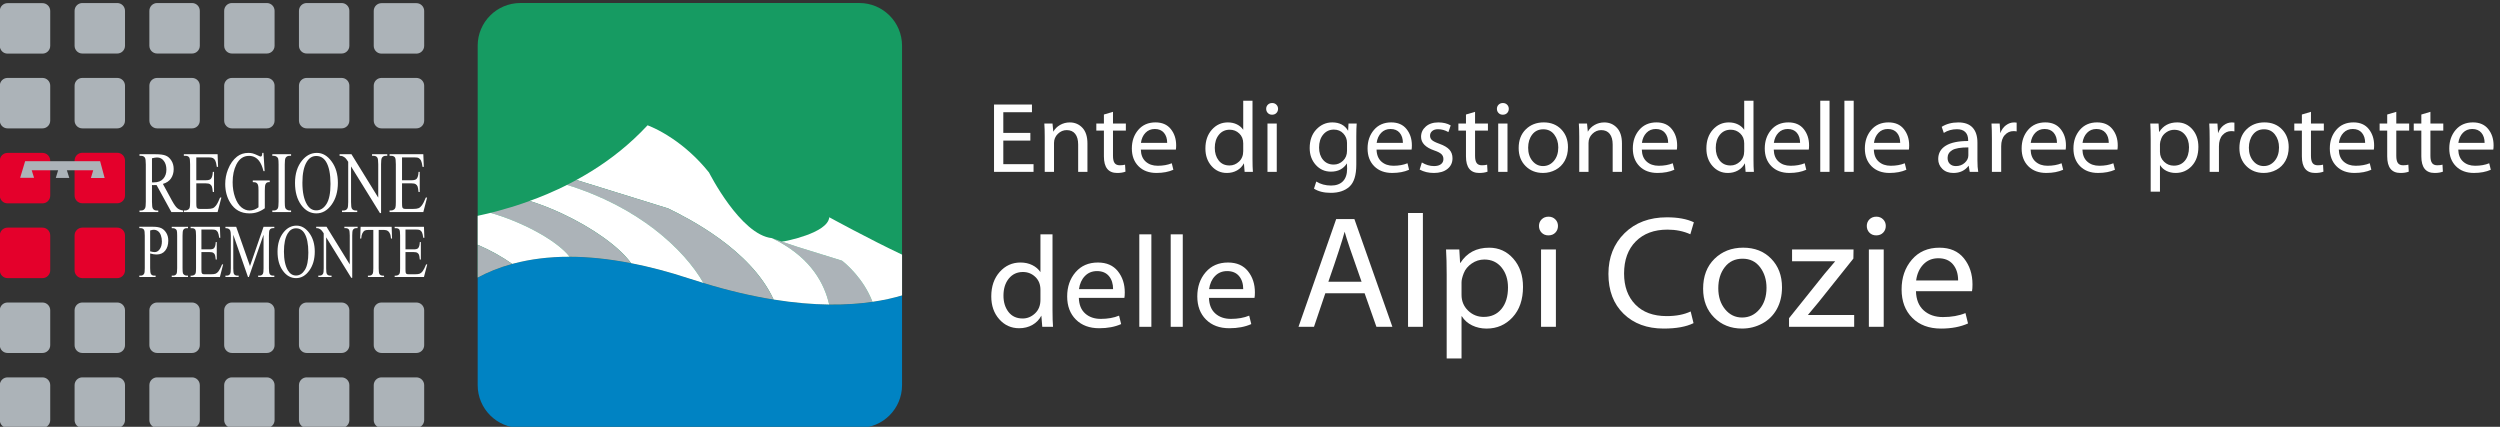 <?xml version="1.0" encoding="UTF-8" standalone="no"?>
<!DOCTYPE svg PUBLIC "-//W3C//DTD SVG 1.1//EN" "http://www.w3.org/Graphics/SVG/1.1/DTD/svg11.dtd">
<svg width="100%" height="100%" viewBox="0 0 410 70" version="1.1" xmlns="http://www.w3.org/2000/svg" xmlns:xlink="http://www.w3.org/1999/xlink" xml:space="preserve" xmlns:serif="http://www.serif.com/" style="fill-rule:evenodd;clip-rule:evenodd;stroke-linejoin:round;stroke-miterlimit:2;">
    <rect x="0" y="0" width="410" height="70" fill="#333333" stroke="none"/>
    <g transform="matrix(1,0,0,1,-299.518,-2624.04)">
        <g transform="matrix(1.111,0,0,1.348,0,0)">
            <g id="LOGO-COZIE" serif:id="LOGO COZIE" transform="matrix(0.463,0,0,0.382,258.999,1574.06)">
                <g transform="matrix(1,0,0,1,46.661,989.849)">
                    <path d="M0,-11.124C0,-12.492 1.101,-13.602 2.469,-13.602L13.605,-13.602C14.97,-13.602 16.076,-12.492 16.076,-11.124L16.076,0.009C16.076,1.368 14.97,2.478 13.605,2.478L2.469,2.478C1.101,2.478 0,1.368 0,0.009L0,-11.124" style="fill:rgb(172,179,184);fill-rule:nonzero;"/>
                </g>
                <g transform="matrix(1,0,0,1,70.503,989.849)">
                    <path d="M0,-11.124C0,-12.492 1.11,-13.602 2.478,-13.602L13.605,-13.602C14.973,-13.602 16.082,-12.492 16.082,-11.124L16.082,0.009C16.082,1.368 14.973,2.478 13.605,2.478L2.478,2.478C1.11,2.478 0,1.368 0,0.009L0,-11.124" style="fill:rgb(172,179,184);fill-rule:nonzero;"/>
                </g>
                <g transform="matrix(1,0,0,1,94.353,989.849)">
                    <path d="M0,-11.124C0,-12.492 1.101,-13.602 2.469,-13.602L13.602,-13.602C14.968,-13.602 16.072,-12.492 16.072,-11.124L16.072,0.009C16.072,1.368 14.968,2.478 13.602,2.478L2.469,2.478C1.101,2.478 0,1.368 0,0.009L0,-11.124" style="fill:rgb(172,179,184);fill-rule:nonzero;"/>
                </g>
                <g transform="matrix(1,0,0,1,118.195,989.849)">
                    <path d="M0,-11.124C0,-12.492 1.101,-13.602 2.469,-13.602L13.602,-13.602C14.97,-13.602 16.072,-12.492 16.072,-11.124L16.072,0.009C16.072,1.368 14.97,2.478 13.602,2.478L2.469,2.478C1.101,2.478 0,1.368 0,0.009L0,-11.124" style="fill:rgb(172,179,184);fill-rule:nonzero;"/>
                </g>
                <g transform="matrix(1,0,0,1,22.819,1013.7)">
                    <path d="M0,-11.133C0,-12.501 1.101,-13.602 2.472,-13.602L13.602,-13.602C14.968,-13.602 16.075,-12.501 16.075,-11.133L16.075,0C16.075,1.368 14.968,2.469 13.602,2.469L2.472,2.469C1.101,2.469 0,1.368 0,0L0,-11.133" style="fill:rgb(172,179,184);fill-rule:nonzero;"/>
                </g>
                <g transform="matrix(1,0,0,1,46.661,1013.7)">
                    <path d="M0,-11.133C0,-12.501 1.101,-13.602 2.469,-13.602L13.605,-13.602C14.97,-13.602 16.076,-12.501 16.076,-11.133L16.076,0C16.076,1.368 14.97,2.469 13.605,2.469L2.469,2.469C1.101,2.469 0,1.368 0,0L0,-11.133" style="fill:rgb(172,179,184);fill-rule:nonzero;"/>
                </g>
                <g transform="matrix(1,0,0,1,70.503,1013.7)">
                    <path d="M0,-11.133C0,-12.501 1.11,-13.602 2.478,-13.602L13.605,-13.602C14.973,-13.602 16.082,-12.501 16.082,-11.133L16.082,0C16.082,1.368 14.973,2.469 13.605,2.469L2.478,2.469C1.11,2.469 0,1.368 0,0L0,-11.133" style="fill:rgb(172,179,184);fill-rule:nonzero;"/>
                </g>
                <g transform="matrix(1,0,0,1,94.353,1013.7)">
                    <path d="M0,-11.133C0,-12.501 1.101,-13.602 2.469,-13.602L13.602,-13.602C14.968,-13.602 16.072,-12.501 16.072,-11.133L16.072,0C16.072,1.368 14.968,2.469 13.602,2.469L2.469,2.469C1.101,2.469 0,1.368 0,0L0,-11.133" style="fill:rgb(172,179,184);fill-rule:nonzero;"/>
                </g>
                <g transform="matrix(1,0,0,1,118.195,1013.7)">
                    <path d="M0,-11.133C0,-12.501 1.101,-13.602 2.469,-13.602L13.602,-13.602C14.97,-13.602 16.072,-12.501 16.072,-11.133L16.072,0C16.072,1.368 14.97,2.469 13.602,2.469L2.469,2.469C1.101,2.469 0,1.368 0,0L0,-11.133" style="fill:rgb(172,179,184);fill-rule:nonzero;"/>
                </g>
                <g transform="matrix(1,0,0,1,142.037,1013.7)">
                    <path d="M0,-11.133C0,-12.501 1.107,-13.602 2.472,-13.602L13.602,-13.602C14.97,-13.602 16.082,-12.501 16.082,-11.133L16.082,0C16.082,1.368 14.97,2.469 13.602,2.469L2.472,2.469C1.107,2.469 0,1.368 0,0L0,-11.133" style="fill:rgb(172,179,184);fill-rule:nonzero;"/>
                </g>
                <g transform="matrix(1,0,0,1,22.819,1085.23)">
                    <path d="M0,-11.134C0,-12.502 1.101,-13.603 2.472,-13.603L13.602,-13.603C14.968,-13.603 16.075,-12.502 16.075,-11.134L16.075,-0.001C16.075,1.367 14.968,2.469 13.602,2.469L2.472,2.469C1.101,2.469 0,1.367 0,-0.001L0,-11.134" style="fill:rgb(172,179,184);fill-rule:nonzero;"/>
                </g>
                <g transform="matrix(1,0,0,1,46.661,1085.23)">
                    <path d="M0,-11.134C0,-12.502 1.101,-13.603 2.469,-13.603L13.605,-13.603C14.97,-13.603 16.076,-12.502 16.076,-11.134L16.076,-0.001C16.076,1.367 14.97,2.469 13.605,2.469L2.469,2.469C1.101,2.469 0,1.367 0,-0.001L0,-11.134" style="fill:rgb(172,179,184);fill-rule:nonzero;"/>
                </g>
                <g transform="matrix(1,0,0,1,70.503,1085.23)">
                    <path d="M0,-11.134C0,-12.502 1.11,-13.603 2.478,-13.603L13.605,-13.603C14.973,-13.603 16.082,-12.502 16.082,-11.134L16.082,-0.001C16.082,1.367 14.973,2.469 13.605,2.469L2.478,2.469C1.11,2.469 0,1.367 0,-0.001L0,-11.134" style="fill:rgb(172,179,184);fill-rule:nonzero;"/>
                </g>
                <g transform="matrix(1,0,0,1,94.353,1085.23)">
                    <path d="M0,-11.134C0,-12.502 1.101,-13.603 2.469,-13.603L13.602,-13.603C14.968,-13.603 16.072,-12.502 16.072,-11.134L16.072,-0.001C16.072,1.367 14.968,2.469 13.602,2.469L2.469,2.469C1.101,2.469 0,1.367 0,-0.001L0,-11.134" style="fill:rgb(172,179,184);fill-rule:nonzero;"/>
                </g>
                <g transform="matrix(1,0,0,1,118.195,1085.23)">
                    <path d="M0,-11.134C0,-12.502 1.101,-13.603 2.469,-13.603L13.602,-13.603C14.97,-13.603 16.072,-12.502 16.072,-11.134L16.072,-0.001C16.072,1.367 14.97,2.469 13.602,2.469L2.469,2.469C1.101,2.469 0,1.367 0,-0.001L0,-11.134" style="fill:rgb(172,179,184);fill-rule:nonzero;"/>
                </g>
                <g transform="matrix(1,0,0,1,142.037,1085.23)">
                    <path d="M0,-11.134C0,-12.502 1.107,-13.603 2.472,-13.603L13.602,-13.603C14.97,-13.603 16.082,-12.502 16.082,-11.134L16.082,-0.001C16.082,1.367 14.97,2.469 13.602,2.469L2.472,2.469C1.107,2.469 0,1.367 0,-0.001L0,-11.134" style="fill:rgb(172,179,184);fill-rule:nonzero;"/>
                </g>
                <g transform="matrix(1,0,0,1,46.661,1109.07)">
                    <path d="M0,-11.124C0,-12.492 1.101,-13.602 2.469,-13.602L13.605,-13.602C14.97,-13.602 16.076,-12.492 16.076,-11.124L16.076,0.009C16.076,1.377 14.97,2.478 13.605,2.478L2.469,2.478C1.101,2.478 0,1.377 0,0.009L0,-11.124" style="fill:rgb(172,179,184);fill-rule:nonzero;"/>
                </g>
                <g transform="matrix(1,0,0,1,70.503,1109.07)">
                    <path d="M0,-11.124C0,-12.492 1.11,-13.602 2.478,-13.602L13.605,-13.602C14.973,-13.602 16.082,-12.492 16.082,-11.124L16.082,0.009C16.082,1.377 14.973,2.478 13.605,2.478L2.478,2.478C1.11,2.478 0,1.377 0,0.009L0,-11.124" style="fill:rgb(172,179,184);fill-rule:nonzero;"/>
                </g>
                <g transform="matrix(1,0,0,1,94.353,1109.07)">
                    <path d="M0,-11.124C0,-12.492 1.101,-13.602 2.469,-13.602L13.602,-13.602C14.968,-13.602 16.072,-12.492 16.072,-11.124L16.072,0.009C16.072,1.377 14.968,2.478 13.602,2.478L2.469,2.478C1.101,2.478 0,1.377 0,0.009L0,-11.124" style="fill:rgb(172,179,184);fill-rule:nonzero;"/>
                </g>
                <g transform="matrix(1,0,0,1,118.195,1109.07)">
                    <path d="M0,-11.124C0,-12.492 1.101,-13.602 2.469,-13.602L13.602,-13.602C14.97,-13.602 16.072,-12.492 16.072,-11.124L16.072,0.009C16.072,1.377 14.97,2.478 13.602,2.478L2.469,2.478C1.101,2.478 0,1.377 0,0.009L0,-11.124" style="fill:rgb(172,179,184);fill-rule:nonzero;"/>
                </g>
                <g transform="matrix(1,0,0,1,142.037,1109.07)">
                    <path d="M0,-11.124C0,-12.492 1.107,-13.602 2.472,-13.602L13.602,-13.602C14.97,-13.602 16.082,-12.492 16.082,-11.124L16.082,0.009C16.082,1.377 14.97,2.478 13.602,2.478L2.472,2.478C1.107,2.478 0,1.377 0,0.009L0,-11.124" style="fill:rgb(172,179,184);fill-rule:nonzero;"/>
                </g>
                <g transform="matrix(1,0,0,1,22.819,1109.07)">
                    <path d="M0,-11.124C0,-12.492 1.101,-13.602 2.472,-13.602L13.602,-13.602C14.968,-13.602 16.075,-12.492 16.075,-11.124L16.075,0.009C16.075,1.377 14.968,2.478 13.602,2.478L2.472,2.478C1.101,2.478 0,1.377 0,0.009L0,-11.124" style="fill:rgb(172,179,184);fill-rule:nonzero;"/>
                </g>
                <g transform="matrix(1,0,0,1,22.819,989.89)">
                    <path d="M0,-11.136C0,-12.495 1.101,-13.605 2.472,-13.605L13.602,-13.605C14.968,-13.605 16.075,-12.495 16.075,-11.136L16.075,-0.003C16.075,1.365 14.968,2.469 13.602,2.469L2.472,2.469C1.101,2.469 0,1.365 0,-0.003L0,-11.136" style="fill:rgb(172,179,184);fill-rule:nonzero;"/>
                </g>
                <g transform="matrix(1,0,0,1,142.037,989.89)">
                    <path d="M0,-11.136C0,-12.495 1.107,-13.605 2.472,-13.605L13.602,-13.605C14.97,-13.605 16.082,-12.495 16.082,-11.136L16.082,-0.003C16.082,1.365 14.97,2.469 13.602,2.469L2.472,2.469C1.107,2.469 0,1.365 0,-0.003L0,-11.136" style="fill:rgb(172,179,184);fill-rule:nonzero;"/>
                </g>
                <g transform="matrix(1,0,0,1,22.819,1061.38)">
                    <path d="M0,-11.125C0,-12.493 1.101,-13.603 2.472,-13.603L13.602,-13.603C14.968,-13.603 16.075,-12.493 16.075,-11.125L16.075,0.008C16.075,1.367 14.968,2.478 13.602,2.478L2.472,2.478C1.101,2.478 0,1.367 0,0.008L0,-11.125" style="fill:rgb(228,0,43);fill-rule:nonzero;"/>
                </g>
                <g transform="matrix(1,0,0,1,46.661,1061.38)">
                    <path d="M0,-11.125C0,-12.493 1.101,-13.603 2.469,-13.603L13.605,-13.603C14.97,-13.603 16.076,-12.493 16.076,-11.125L16.076,0.008C16.076,1.367 14.97,2.478 13.605,2.478L2.469,2.478C1.101,2.478 0,1.367 0,0.008L0,-11.125" style="fill:rgb(228,0,43);fill-rule:nonzero;"/>
                </g>
                <g transform="matrix(1,0,0,1,46.661,1037.54)">
                    <path d="M0,-11.124C0,-12.492 1.101,-13.602 2.469,-13.602L13.605,-13.602C14.97,-13.602 16.076,-12.492 16.076,-11.124L16.076,0.009C16.076,1.368 14.97,2.478 13.605,2.478L2.469,2.478C1.101,2.478 0,1.368 0,0.009L0,-11.124" style="fill:rgb(228,0,43);fill-rule:nonzero;"/>
                </g>
                <g transform="matrix(1,0,0,1,22.819,1037.58)">
                    <path d="M0,-11.136C0,-12.495 1.101,-13.605 2.472,-13.605L13.602,-13.605C14.968,-13.605 16.075,-12.495 16.075,-11.136L16.075,-0.003C16.075,1.365 14.968,2.469 13.602,2.469L2.472,2.469C1.101,2.469 0,1.365 0,-0.003L0,-11.136" style="fill:rgb(228,0,43);fill-rule:nonzero;"/>
                </g>
                <g transform="matrix(1,0,0,1,70.752,1054.99)">
                    <path d="M0,1.017L0,5.673C0,6.679 0.085,7.3 0.249,7.549C0.477,7.902 0.817,8.072 1.278,8.072L1.74,8.072L1.74,8.505L-3.452,8.505L-3.452,8.072L-2.997,8.072C-2.484,8.072 -2.115,7.856 -1.896,7.413C-1.773,7.164 -1.715,6.586 -1.715,5.673L-1.715,-4.655C-1.715,-5.663 -1.795,-6.284 -1.96,-6.533C-2.188,-6.876 -2.534,-7.046 -2.997,-7.046L-3.452,-7.046L-3.452,-7.488L0.99,-7.488C2.074,-7.488 2.933,-7.332 3.556,-7.04C4.177,-6.744 4.708,-6.246 5.139,-5.548C5.569,-4.857 5.782,-4.024 5.782,-3.061C5.782,-1.754 5.452,-0.701 4.795,0.123C4.149,0.941 3.231,1.345 2.032,1.345C1.746,1.345 1.429,1.322 1.087,1.266C0.753,1.21 0.387,1.125 0,1.017M0,0.34C0.313,0.427 0.597,0.482 0.838,0.519C1.087,0.56 1.292,0.583 1.465,0.583C2.081,0.583 2.616,0.264 3.067,-0.366C3.519,-1.002 3.744,-1.826 3.744,-2.828C3.744,-3.517 3.636,-4.157 3.421,-4.746C3.208,-5.346 2.904,-5.795 2.508,-6.081C2.115,-6.378 1.669,-6.526 1.168,-6.533C0.87,-6.533 0.477,-6.456 0,-6.307L0,0.34" style="fill:white;"/>
                </g>
                <g transform="matrix(1,0,0,1,82.822,1047.94)">
                    <path d="M0,15.126L0,15.56L-5.188,15.56L-5.188,15.126L-4.761,15.126C-4.263,15.126 -3.9,14.933 -3.667,14.543C-3.525,14.294 -3.458,13.688 -3.458,12.726L-3.458,2.4C-3.458,1.586 -3.495,1.058 -3.572,0.794C-3.636,0.597 -3.75,0.428 -3.94,0.286C-4.202,0.102 -4.473,0.009 -4.761,0.009L-5.188,0.009L-5.188,-0.434L0,-0.434L0,0.009L-0.434,0.009C-0.932,0.009 -1.292,0.193 -1.518,0.584C-1.664,0.839 -1.74,1.438 -1.74,2.4L-1.74,12.726C-1.74,13.54 -1.7,14.077 -1.626,14.332C-1.567,14.529 -1.436,14.698 -1.248,14.84C-0.993,15.024 -0.72,15.126 -0.434,15.126L0,15.126" style="fill:white;fill-rule:nonzero;"/>
                </g>
                <g transform="matrix(1,0,0,1,87.097,1062.63)">
                    <path d="M0,-14.247L0,-7.931L2.663,-7.931C3.351,-7.931 3.814,-8.062 4.045,-8.34C4.359,-8.698 4.53,-9.338 4.567,-10.254L4.893,-10.254L4.893,-4.684L4.567,-4.684C4.482,-5.462 4.398,-5.966 4.315,-6.182C4.208,-6.454 4.032,-6.671 3.791,-6.826C3.542,-6.99 3.169,-7.06 2.663,-7.06L0,-7.06L0,-1.792C0,-1.088 0.024,-0.651 0.07,-0.495C0.117,-0.348 0.203,-0.222 0.319,-0.132C0.442,-0.043 0.667,-0 1.002,-0L3.052,-0C3.744,-0 4.242,-0.061 4.546,-0.193C4.854,-0.316 5.154,-0.565 5.437,-0.932C5.81,-1.421 6.187,-2.158 6.581,-3.138L6.928,-3.138L5.889,0.87L-3.449,0.87L-3.449,0.437L-3.024,0.437C-2.736,0.437 -2.464,0.344 -2.207,0.163C-2.022,0.041 -1.887,-0.154 -1.823,-0.402C-1.752,-0.651 -1.718,-1.172 -1.718,-1.948L-1.718,-12.334C-1.718,-13.352 -1.795,-13.974 -1.952,-14.209C-2.167,-14.526 -2.517,-14.681 -3.024,-14.681L-3.449,-14.681L-3.449,-15.117L5.889,-15.117L6.021,-11.622L5.674,-11.622C5.545,-12.461 5.406,-13.033 5.25,-13.352C5.103,-13.663 4.878,-13.903 4.583,-14.074C4.347,-14.185 3.922,-14.247 3.325,-14.247L0,-14.247" style="fill:white;fill-rule:nonzero;"/>
                </g>
                <g transform="matrix(1,0,0,1,101.941,1047.51)">
                    <path d="M0,15.987L-4.685,2.534L-4.685,13.216C-4.685,14.204 -4.605,14.815 -4.441,15.055C-4.221,15.39 -3.876,15.553 -3.399,15.553L-2.969,15.553L-2.969,15.987L-7.187,15.987L-7.187,15.553L-6.759,15.553C-6.246,15.553 -5.88,15.351 -5.666,14.938C-5.534,14.693 -5.468,14.115 -5.468,13.216L-5.468,2.766C-5.468,2.059 -5.532,1.547 -5.646,1.236C-5.733,1.011 -5.889,0.818 -6.114,0.668C-6.334,0.513 -6.691,0.436 -7.187,0.436L-7.187,0L-3.759,0L0.642,12.508L4.966,0L8.4,0L8.4,0.436L7.98,0.436C7.459,0.436 7.093,0.639 6.879,1.043C6.747,1.298 6.683,1.872 6.683,2.766L6.683,13.216C6.683,14.204 6.765,14.815 6.932,15.055C7.156,15.39 7.497,15.553 7.98,15.553L8.4,15.553L8.4,15.987L3.252,15.987L3.252,15.553L3.683,15.553C4.195,15.553 4.562,15.351 4.77,14.938C4.905,14.693 4.966,14.115 4.966,13.216L4.966,2.534L0.292,15.987L0,15.987" style="fill:white;fill-rule:nonzero;"/>
                </g>
                <g transform="matrix(1,0,0,1,117.419,1063.86)">
                    <path d="M0,-16.718C1.567,-16.718 2.936,-15.927 4.084,-14.351C5.235,-12.78 5.818,-10.814 5.818,-8.453C5.818,-6.03 5.235,-4.008 4.069,-2.409C2.911,-0.801 1.506,0 -0.144,0C-1.811,0 -3.218,-0.778 -4.35,-2.348C-5.487,-3.909 -6.053,-5.938 -6.053,-8.421C-6.053,-10.955 -5.397,-13.03 -4.088,-14.637C-2.951,-16.027 -1.585,-16.718 0,-16.718M-0.173,-15.865C-1.257,-15.865 -2.127,-15.329 -2.783,-14.262C-3.597,-12.944 -4.011,-11.017 -4.011,-8.468C-4.011,-5.858 -3.583,-3.848 -2.736,-2.441C-2.086,-1.37 -1.227,-0.833 -0.161,-0.833C0.978,-0.833 1.909,-1.422 2.649,-2.597C3.393,-3.769 3.768,-5.609 3.768,-8.133C3.768,-10.875 3.357,-12.912 2.542,-14.256C1.89,-15.329 0.984,-15.865 -0.173,-15.865" style="fill:white;"/>
                </g>
                <g transform="matrix(1,0,0,1,123.694,1063.75)">
                    <path d="M0,-16.251L3.292,-16.251L10.699,-4.257L10.699,-13.479C10.699,-14.458 10.611,-15.07 10.45,-15.319C10.23,-15.647 9.879,-15.809 9.402,-15.809L8.985,-15.809L8.985,-16.251L13.198,-16.251L13.198,-15.809L12.774,-15.809C12.261,-15.809 11.895,-15.605 11.68,-15.202C11.551,-14.947 11.487,-14.379 11.487,-13.479L11.487,0L11.165,0L3.178,-12.882L3.178,-3.03C3.178,-2.041 3.255,-1.438 3.416,-1.189C3.645,-0.861 3.993,-0.691 4.459,-0.691L4.89,-0.691L4.89,-0.258L0.676,-0.258L0.676,-0.691L1.093,-0.691C1.608,-0.691 1.974,-0.903 2.191,-1.313C2.323,-1.562 2.391,-2.136 2.391,-3.03L2.391,-14.147C2.035,-14.698 1.773,-15.056 1.585,-15.225C1.405,-15.398 1.143,-15.56 0.793,-15.709C0.615,-15.78 0.348,-15.809 0,-15.809L0,-16.251" style="fill:white;fill-rule:nonzero;"/>
                </g>
                <g transform="matrix(1,0,0,1,147.747,1063.5)">
                    <path d="M0,-15.993L0.132,-12.243L-0.211,-12.243C-0.273,-12.901 -0.366,-13.377 -0.474,-13.654C-0.656,-14.115 -0.908,-14.449 -1.213,-14.656C-1.524,-14.877 -1.921,-14.991 -2.422,-14.991L-4.128,-14.991L-4.128,-2.772C-4.128,-1.783 -4.048,-1.18 -3.885,-0.931C-3.659,-0.603 -3.316,-0.433 -2.844,-0.433L-2.422,-0.433L-2.422,0L-7.564,0L-7.564,-0.433L-7.131,-0.433C-6.618,-0.433 -6.258,-0.645 -6.043,-1.055C-5.912,-1.304 -5.843,-1.878 -5.843,-2.772L-5.843,-14.991L-7.304,-14.991C-7.869,-14.991 -8.271,-14.938 -8.508,-14.821C-8.818,-14.675 -9.083,-14.388 -9.308,-13.965C-9.525,-13.537 -9.656,-12.963 -9.701,-12.243L-10.037,-12.243L-9.894,-15.993L0,-15.993" style="fill:white;fill-rule:nonzero;"/>
                </g>
                <g transform="matrix(1,0,0,1,152.159,1062.63)">
                    <path d="M0,-14.247L0,-7.931L2.666,-7.931C3.357,-7.931 3.814,-8.062 4.051,-8.34C4.359,-8.698 4.53,-9.338 4.567,-10.254L4.899,-10.254L4.899,-4.684L4.567,-4.684C4.482,-5.462 4.401,-5.966 4.318,-6.182C4.21,-6.454 4.032,-6.671 3.788,-6.826C3.547,-6.99 3.169,-7.06 2.666,-7.06L0,-7.06L0,-1.792C0,-1.088 0.024,-0.651 0.073,-0.495C0.12,-0.348 0.203,-0.222 0.325,-0.132C0.442,-0.043 0.667,-0 1.002,-0L3.059,-0C3.741,-0 4.239,-0.061 4.552,-0.193C4.854,-0.316 5.158,-0.565 5.443,-0.932C5.812,-1.421 6.19,-2.158 6.578,-3.138L6.935,-3.138L5.889,0.87L-3.449,0.87L-3.449,0.437L-3.018,0.437C-2.73,0.437 -2.464,0.344 -2.207,0.163C-2.016,0.041 -1.887,-0.154 -1.816,-0.402C-1.749,-0.651 -1.714,-1.172 -1.714,-1.948L-1.714,-12.334C-1.714,-13.352 -1.792,-13.974 -1.952,-14.209C-2.159,-14.526 -2.52,-14.681 -3.018,-14.681L-3.449,-14.681L-3.449,-15.117L5.889,-15.117L6.021,-11.622L5.671,-11.622C5.551,-12.461 5.411,-13.033 5.256,-13.352C5.109,-13.663 4.884,-13.903 4.585,-14.074C4.342,-14.185 3.928,-14.247 3.325,-14.247L0,-14.247" style="fill:white;fill-rule:nonzero;"/>
                </g>
                <g transform="matrix(1,0,0,1,81.246,1024.4)">
                    <path d="M0,18.427L-3.723,18.427L-8.453,9.811C-8.801,9.829 -9.088,9.834 -9.308,9.834L-9.594,9.834C-9.701,9.829 -9.803,9.82 -9.911,9.811L-9.911,15.166C-9.911,16.324 -9.821,17.044 -9.624,17.326C-9.363,17.73 -8.973,17.923 -8.453,17.923L-7.905,17.923L-7.905,18.427L-13.89,18.427L-13.89,17.923L-13.362,17.923C-12.771,17.923 -12.351,17.665 -12.096,17.161C-11.957,16.884 -11.877,16.212 -11.877,15.166L-11.877,3.255C-11.877,2.096 -11.973,1.383 -12.169,1.094C-12.437,0.7 -12.833,0.507 -13.362,0.507L-13.89,0.507L-13.89,0L-8.801,0C-7.318,0 -6.225,0.148 -5.529,0.436C-4.816,0.714 -4.221,1.244 -3.735,2.012C-3.24,2.765 -2.991,3.682 -2.991,4.739C-2.991,5.873 -3.279,6.861 -3.838,7.693C-4.392,8.521 -5.259,9.114 -6.431,9.454L-3.551,14.744C-2.889,15.958 -2.324,16.766 -1.848,17.161C-1.38,17.566 -0.762,17.815 0,17.923L0,18.427ZM-9.911,8.959C-9.78,8.959 -9.67,8.959 -9.578,8.964L-9.337,8.964C-8.004,8.964 -7.002,8.584 -6.332,7.825C-5.649,7.063 -5.314,6.09 -5.314,4.918C-5.314,3.767 -5.584,2.835 -6.138,2.12C-6.677,1.391 -7.401,1.033 -8.296,1.033C-8.696,1.033 -9.231,1.118 -9.911,1.291L-9.911,8.959" style="fill:white;"/>
                </g>
                <g transform="matrix(1,0,0,1,85.468,1041.81)">
                    <path d="M0,-16.406L0,-9.125L3.064,-9.125C3.867,-9.125 4.395,-9.281 4.667,-9.6C5.025,-10.019 5.218,-10.749 5.265,-11.798L5.646,-11.798L5.646,-5.39L5.265,-5.39C5.167,-6.284 5.071,-6.859 4.971,-7.114C4.848,-7.433 4.647,-7.682 4.371,-7.861C4.084,-8.048 3.654,-8.132 3.064,-8.132L0,-8.132L0,-2.057C0,-1.242 0.03,-0.744 0.083,-0.565C0.141,-0.395 0.237,-0.254 0.369,-0.146C0.51,-0.044 0.768,0.009 1.155,0.009L3.522,0.009C4.312,0.009 4.884,-0.067 5.241,-0.217C5.598,-0.354 5.944,-0.644 6.276,-1.069C6.701,-1.628 7.134,-2.475 7.58,-3.613L7.992,-3.613L6.788,1.011L-3.972,1.011L-3.972,0.507L-3.48,0.507C-3.15,0.507 -2.839,0.405 -2.542,0.196C-2.324,0.048 -2.173,-0.161 -2.1,-0.456C-2.016,-0.744 -1.974,-1.335 -1.974,-2.236L-1.974,-14.205C-1.974,-15.372 -2.063,-16.095 -2.241,-16.368C-2.49,-16.731 -2.901,-16.91 -3.48,-16.91L-3.972,-16.91L-3.972,-17.417L6.788,-17.417L6.943,-13.376L6.539,-13.376C6.399,-14.346 6.234,-15.014 6.056,-15.372C5.886,-15.739 5.625,-16.016 5.285,-16.203C5.007,-16.344 4.527,-16.406 3.833,-16.406L0,-16.406" style="fill:white;fill-rule:nonzero;"/>
                </g>
                <g transform="matrix(1,0,0,1,106.887,1043.24)">
                    <path d="M0,-19.266L0.36,-13.454L0,-13.454C-0.36,-14.901 -0.835,-15.993 -1.409,-16.726C-2.241,-17.79 -3.308,-18.316 -4.611,-18.316C-6.39,-18.316 -7.74,-17.385 -8.668,-15.528C-9.445,-13.96 -9.833,-12.095 -9.833,-9.934C-9.833,-8.172 -9.575,-6.571 -9.062,-5.127C-8.548,-3.673 -7.872,-2.61 -7.042,-1.924C-6.203,-1.257 -5.345,-0.922 -4.462,-0.922C-3.95,-0.922 -3.455,-1.008 -2.97,-1.181C-2.493,-1.351 -2.031,-1.606 -1.588,-1.942L-1.588,-7.263C-1.588,-8.194 -1.635,-8.793 -1.752,-9.074C-1.851,-9.36 -2.016,-9.578 -2.241,-9.727C-2.458,-9.882 -2.853,-9.958 -3.413,-9.958L-3.413,-10.48L1.989,-10.48L1.989,-9.958L1.728,-9.958C1.192,-9.958 0.83,-9.727 0.63,-9.252C0.489,-8.919 0.424,-8.256 0.424,-7.263L0.424,-1.629C-0.363,-1.063 -1.146,-0.66 -1.913,-0.396C-2.684,-0.132 -3.539,0 -4.479,0C-7.174,0 -9.225,-1.14 -10.623,-3.424C-11.671,-5.133 -12.2,-7.116 -12.2,-9.347C-12.2,-10.97 -11.906,-12.522 -11.314,-14.007C-10.614,-15.777 -9.654,-17.136 -8.432,-18.085C-7.406,-18.876 -6.2,-19.266 -4.808,-19.266C-4.3,-19.266 -3.841,-19.21 -3.431,-19.102C-3.009,-18.993 -2.419,-18.753 -1.658,-18.387C-1.269,-18.193 -1.017,-18.1 -0.885,-18.1C-0.756,-18.1 -0.642,-18.179 -0.554,-18.326C-0.463,-18.489 -0.399,-18.806 -0.381,-19.266L0,-19.266" style="fill:white;"/>
                </g>
                <g transform="matrix(1,0,0,1,115.685,1024.9)">
                    <path d="M0,17.419L0,17.923L-5.985,17.923L-5.985,17.419L-5.493,17.419C-4.916,17.419 -4.497,17.194 -4.233,16.757C-4.069,16.463 -3.987,15.763 -3.987,14.662L-3.987,2.759C-3.987,1.827 -4.032,1.211 -4.116,0.91C-4.189,0.685 -4.331,0.492 -4.543,0.327C-4.844,0.11 -5.162,0.002 -5.493,0.002L-5.985,0.002L-5.985,-0.504L0,-0.504L0,0.002L-0.507,0.002C-1.076,0.002 -1.491,0.219 -1.755,0.67C-1.925,0.957 -2.013,1.657 -2.013,2.759L-2.013,14.662C-2.013,15.594 -1.967,16.214 -1.875,16.512C-1.811,16.736 -1.667,16.93 -1.444,17.09C-1.149,17.311 -0.838,17.419 -0.507,17.419L0,17.419" style="fill:white;fill-rule:nonzero;"/>
                </g>
                <g transform="matrix(1,0,0,1,123.908,1043.24)">
                    <path d="M0,-19.266C1.813,-19.266 3.384,-18.358 4.706,-16.53C6.041,-14.723 6.7,-12.46 6.7,-9.741C6.7,-6.943 6.031,-4.614 4.693,-2.772C3.357,-0.922 1.737,0 -0.164,0C-2.086,0 -3.701,-0.9 -5.016,-2.702C-6.32,-4.506 -6.969,-6.835 -6.969,-9.703C-6.969,-12.63 -6.219,-15.015 -4.706,-16.858C-3.39,-18.466 -1.826,-19.266 0,-19.266M-0.2,-18.279C-1.445,-18.279 -2.447,-17.667 -3.206,-16.438C-4.146,-14.923 -4.614,-12.691 -4.614,-9.756C-4.614,-6.741 -4.125,-4.435 -3.15,-2.812C-2.406,-1.577 -1.417,-0.961 -0.187,-0.961C1.122,-0.961 2.207,-1.638 3.059,-2.988C3.919,-4.342 4.342,-6.47 4.342,-9.375C4.342,-12.531 3.873,-14.877 2.933,-16.43C2.179,-17.658 1.14,-18.279 -0.2,-18.279" style="fill:white;"/>
                </g>
                <g transform="matrix(1,0,0,1,131.144,1043.13)">
                    <path d="M0,-18.732L3.791,-18.732L12.328,-4.909L12.328,-15.538C12.328,-16.672 12.228,-17.373 12.038,-17.659C11.785,-18.041 11.382,-18.225 10.834,-18.225L10.353,-18.225L10.353,-18.732L15.211,-18.732L15.211,-18.225L14.716,-18.225C14.127,-18.225 13.711,-17.994 13.459,-17.519C13.31,-17.232 13.23,-16.57 13.23,-15.538L13.23,0L12.861,0L3.658,-14.847L3.658,-3.498C3.658,-2.37 3.75,-1.654 3.94,-1.377C4.195,-0.996 4.599,-0.808 5.145,-0.808L5.634,-0.808L5.634,-0.304L0.774,-0.304L0.774,-0.808L1.26,-0.808C1.857,-0.808 2.277,-1.043 2.526,-1.509C2.671,-1.804 2.751,-2.463 2.751,-3.498L2.751,-16.315C2.346,-16.937 2.039,-17.349 1.825,-17.551C1.617,-17.745 1.312,-17.932 0.907,-18.111C0.712,-18.188 0.406,-18.225 0,-18.225L0,-18.732" style="fill:white;fill-rule:nonzero;"/>
                </g>
                <g transform="matrix(1,0,0,1,151.058,1041.81)">
                    <path d="M0,-16.406L0,-9.125L3.067,-9.125C3.867,-9.125 4.395,-9.281 4.667,-9.6C5.022,-10.019 5.218,-10.749 5.265,-11.798L5.646,-11.798L5.646,-5.39L5.265,-5.39C5.167,-6.284 5.071,-6.859 4.971,-7.114C4.851,-7.433 4.65,-7.682 4.368,-7.861C4.084,-8.048 3.654,-8.132 3.067,-8.132L0,-8.132L0,-2.057C0,-1.242 0.03,-0.744 0.085,-0.565C0.138,-0.395 0.234,-0.254 0.372,-0.146C0.513,-0.044 0.768,0.009 1.156,0.009L3.522,0.009C4.31,0.009 4.884,-0.067 5.241,-0.217C5.598,-0.354 5.941,-0.644 6.276,-1.069C6.7,-1.628 7.134,-2.475 7.583,-3.613L7.992,-3.613L6.788,1.011L-3.969,1.011L-3.969,0.507L-3.48,0.507C-3.147,0.507 -2.836,0.405 -2.542,0.196C-2.324,0.048 -2.177,-0.161 -2.097,-0.456C-2.013,-0.744 -1.974,-1.335 -1.974,-2.236L-1.974,-14.205C-1.974,-15.372 -2.069,-16.095 -2.241,-16.368C-2.487,-16.731 -2.904,-16.91 -3.48,-16.91L-3.969,-16.91L-3.969,-17.417L6.788,-17.417L6.943,-13.376L6.539,-13.376C6.402,-14.346 6.237,-15.014 6.059,-15.372C5.883,-15.739 5.622,-16.016 5.281,-16.203C5.01,-16.344 4.524,-16.406 3.833,-16.406L0,-16.406" style="fill:white;fill-rule:nonzero;"/>
                </g>
                <g transform="matrix(1,0,0,1,30.896,1031.98)">
                    <path d="M0,-5.358L23.907,-5.358L25.35,0L20.962,0L21.707,-2.475L13.303,-2.475L14.078,-0.037L9.781,-0.037L10.515,-2.475L2.097,-2.475L2.847,-0.062L-1.592,-0.062L0,-5.358Z" style="fill:rgb(172,179,184);fill-rule:nonzero;"/>
                </g>
                <g transform="matrix(1,0,0,1,296.865,1072.33)">
                    <path d="M0,-96.089L-108.08,-96.089C-115.596,-96.089 -121.69,-89.996 -121.69,-82.478L-121.69,-8.655C-118.553,-10.343 -114.917,-11.855 -110.696,-13.005C-110.478,-13.064 -110.25,-13.115 -110.033,-13.174C-104.979,-14.489 -99.144,-15.304 -92.367,-15.288C-86.545,-15.276 -80.036,-14.652 -72.793,-13.244C-72.788,-13.244 -72.782,-13.244 -72.777,-13.241C-67.049,-12.126 -60.87,-10.53 -54.182,-8.33C-52.664,-7.829 -51.188,-7.384 -49.711,-6.932C-41.595,-4.466 -34.137,-2.745 -27.334,-1.653C-20.856,-0.614 -14.962,-0.123 -9.624,-0.059C-4.512,0 0.08,-0.326 4.187,-0.925C7.675,-1.433 10.816,-2.134 13.611,-2.963L13.611,-82.478C13.611,-89.996 7.518,-96.089 0,-96.089" style="fill:rgb(22,155,98);fill-rule:nonzero;"/>
                </g>
                <g transform="matrix(1,0,0,1,300.999,1071.41)">
                    <path d="M0,-0.126C0.015,-0.082 0.035,-0.047 0.052,0C0.038,-0.047 0.015,-0.082 0,-0.126" style="fill:rgb(167,169,172);fill-rule:nonzero;"/>
                </g>
                <g transform="matrix(1,0,0,1,301.052,1071.5)">
                    <path d="M0,-0.089C0.012,-0.059 0.027,-0.033 0.038,0C0.027,-0.033 0.012,-0.059 0,-0.089" style="fill:rgb(215,223,35);fill-rule:nonzero;"/>
                </g>
                <g transform="matrix(1,0,0,1,301.052,1097.17)">
                    <path d="M0,-25.758C-4.107,-25.161 -8.699,-24.835 -13.811,-24.894C-19.149,-24.958 -25.042,-25.447 -31.521,-26.487C-38.324,-27.58 -45.782,-29.299 -53.898,-31.767C-55.374,-32.218 -56.85,-32.664 -58.368,-33.163C-65.057,-35.363 -71.235,-36.961 -76.963,-38.074C-76.97,-38.077 -76.974,-38.077 -76.98,-38.077C-84.222,-39.486 -90.732,-40.11 -96.554,-40.122C-103.331,-40.137 -109.166,-39.322 -114.219,-38.007C-114.437,-37.948 -114.665,-37.899 -114.882,-37.84C-119.103,-36.689 -122.739,-35.176 -125.877,-33.488L-125.877,0.768C-125.877,8.285 -119.783,14.379 -112.266,14.379L-4.187,14.379C3.332,14.379 9.424,8.285 9.424,0.768L9.424,-27.796C6.63,-26.968 3.489,-26.268 0,-25.758" style="fill:rgb(0,131,195);fill-rule:nonzero;"/>
                </g>
                <g transform="matrix(1,0,0,1,287.241,1051.18)">
                    <path d="M0,21.09C5.112,21.149 9.704,20.823 13.811,20.226C13.792,20.18 13.773,20.144 13.758,20.1C10.91,12.856 5.584,8.29 4.084,7.12L-9.835,2.807C-9.656,2.891 -15.158,1.025 -15.158,1.025L-18.258,-0.059C-17.542,0.283 -16.857,0.635 -16.196,0.993C-5.736,6.652 -1.518,14.396 0,21.09" style="fill:rgb(172,179,184);fill-rule:nonzero;"/>
                </g>
                <g transform="matrix(1,0,0,1,235.931,1045.79)">
                    <path d="M0,-4.12C6.03,-1.138 26.133,8.775 33.6,24.887C40.079,25.927 45.972,26.415 51.311,26.481C49.792,19.787 45.575,12.043 35.115,6.383C34.454,6.026 33.768,5.674 33.052,5.331C23.022,4.3 12.996,-15.581 12.996,-15.581C9.012,-20.546 4.808,-24.022 1.315,-26.374C-3.255,-29.453 -6.597,-30.601 -6.597,-30.601C-7.998,-29.078 -9.458,-27.657 -10.931,-26.276C-16.675,-20.924 -22.952,-16.63 -29.282,-13.196L-2.948,-5.034L0,-4.12Z" style="fill:white;fill-rule:nonzero;"/>
                </g>
                <g transform="matrix(1,0,0,1,247.154,1037.88)">
                    <path d="M0,27.524C8.115,29.992 15.574,31.711 22.377,32.804C14.909,16.689 -5.194,6.779 -11.223,3.797L-14.17,2.882L-40.506,-5.28C-41.502,-4.738 -42.504,-4.21 -43.5,-3.709C-20.828,3.226 -6.208,16.713 0,27.524" style="fill:rgb(172,179,184);fill-rule:nonzero;"/>
                </g>
                <g transform="matrix(1,0,0,1,202.102,1056.25)">
                    <path d="M0,-12.935C9.29,-8.598 17.991,-2.637 21.987,2.842C27.715,3.955 33.894,5.551 40.583,7.752C42.099,8.252 43.576,8.698 45.052,9.15C38.844,-1.661 24.225,-15.15 1.552,-22.085C0.654,-21.636 -0.243,-21.188 -1.137,-20.769C-1.389,-20.654 -1.635,-20.552 -1.884,-20.438C-2.844,-19.996 -3.812,-19.562 -4.764,-19.157C-5.775,-18.729 -6.777,-18.329 -7.773,-17.942C-8.643,-17.602 -9.501,-17.288 -10.353,-16.977C-9.575,-16.734 -8.798,-16.474 -8.025,-16.211C-5.367,-15.287 -2.66,-14.174 0,-12.935" style="fill:white;fill-rule:nonzero;"/>
                </g>
                <g transform="matrix(1,0,0,1,204.498,1041.32)">
                    <path d="M0,15.727C5.821,15.739 12.332,16.363 19.573,17.772C15.581,12.293 6.888,6.331 -2.397,1.999C-5.057,0.759 -7.764,-0.355 -10.42,-1.277C-11.194,-1.541 -11.97,-1.802 -12.75,-2.045C-14.309,-1.477 -15.849,-0.945 -17.346,-0.468C-17.804,-0.321 -18.252,-0.19 -18.704,-0.053C-20.036,0.355 -21.337,0.727 -22.605,1.071C-23.139,1.216 -23.655,1.345 -24.172,1.48C-24.516,1.568 -24.864,1.664 -25.202,1.747C-15.747,4.43 -4.356,10.213 0,15.727" style="fill:rgb(172,179,184);fill-rule:nonzero;"/>
                </g>
                <g transform="matrix(1,0,0,1,202.102,1040.04)">
                    <path d="M0,3.276C-2.66,2.037 -5.367,0.924 -8.025,0C-5.367,0.924 -2.66,2.037 0,3.276" style="fill:rgb(167,169,172);fill-rule:nonzero;"/>
                </g>
                <g transform="matrix(1,0,0,1,204.498,1043.06)">
                    <path d="M0,13.98C-4.356,8.466 -15.747,2.683 -25.202,0C-15.747,2.687 -4.356,8.469 0,13.98" style="fill:white;fill-rule:nonzero;"/>
                </g>
                <g transform="matrix(1,0,0,1,204.498,1057.17)">
                    <path d="M0,-0.129C0.031,-0.085 0.073,-0.043 0.111,0C0.073,-0.043 0.031,-0.085 0,-0.129" style="fill:rgb(215,223,35);fill-rule:nonzero;"/>
                </g>
                <g transform="matrix(1,0,0,1,310.477,1059.5)">
                    <path d="M0,-3.122C-10.409,-8.027 -23.204,-15.027 -23.204,-15.027C-23.681,-9.878 -37.661,-7.351 -37.661,-7.351C-37.902,-7.317 -38.148,-7.306 -38.394,-7.297C-38.394,-7.297 -32.892,-5.431 -33.071,-5.516L-19.152,-1.2C-17.655,-0.027 -12.323,4.534 -9.477,11.779C-9.464,11.822 -9.439,11.857 -9.425,11.905C-5.936,11.395 -2.794,10.694 0,9.865L0,-3.122Z" style="fill:white;fill-rule:nonzero;"/>
                </g>
                <g transform="matrix(1,0,0,1,179.297,1059.33)">
                    <path d="M0,-16.263C-0.345,-16.178 -0.691,-16.091 -1.034,-16.011C-2.097,-15.756 -3.123,-15.528 -4.122,-15.313L-4.122,-6.094C0.132,-4.26 3.768,-2.189 6.873,0C7.09,-0.059 7.318,-0.108 7.535,-0.168C12.589,-1.482 18.424,-2.296 25.201,-2.283C20.844,-7.794 9.455,-13.576 0,-16.263" style="fill:white;fill-rule:nonzero;"/>
                </g>
                <g transform="matrix(1,0,0,1,175.175,1063.68)">
                    <path d="M0,-10.444L0,0C3.138,-1.687 6.774,-3.199 10.995,-4.351C7.89,-6.538 4.254,-8.609 0,-10.444" style="fill:rgb(172,179,184);fill-rule:nonzero;"/>
                </g>
                <g transform="matrix(1,0,0,1,351.382,1020.98)">
                    <path d="M0,-3.373L0,-0.923L-8.623,-0.923L-8.623,6.586L1.018,6.586L1.018,9.036L-11.582,9.036L-11.582,-12.409L0.509,-12.409L0.509,-9.959L-8.623,-9.959L-8.623,-3.373L0,-3.373Z" style="fill:white;fill-rule:nonzero;"/>
                </g>
                <g transform="matrix(1,0,0,1,355.964,1014.27)">
                    <path d="M0,15.75L0,4.582C0,2.875 -0.042,1.464 -0.127,0.35L2.482,0.35L2.736,2.959C3.224,2.068 3.94,1.352 4.884,0.812C5.828,0.271 6.862,0 7.986,0C9.599,0 10.94,0.57 12.012,1.71C13.083,2.851 13.618,4.518 13.618,6.714L13.618,15.75L10.659,15.75L10.659,7.032C10.659,5.579 10.346,4.452 9.721,3.651C9.095,2.851 8.188,2.45 7,2.45C5.939,2.45 5.001,2.848 4.184,3.643C3.367,4.438 2.959,5.409 2.959,6.555L2.959,15.75L0,15.75Z" style="fill:white;fill-rule:nonzero;"/>
                </g>
                <g transform="matrix(1,0,0,1,374.831,1029.51)">
                    <path d="M0,-17.755L2.896,-18.614L2.896,-14.891L7,-14.891L7,-12.632L2.896,-12.632L2.896,-4.614C2.896,-3.543 3.068,-2.771 3.413,-2.299C3.757,-1.827 4.306,-1.591 5.059,-1.591C5.749,-1.591 6.311,-1.655 6.746,-1.782L6.873,0.445C6.141,0.721 5.261,0.859 4.232,0.859C1.411,0.859 0,-0.902 0,-4.423L0,-12.632L-2.418,-12.632L-2.418,-14.891L0,-14.891L0,-17.755Z" style="fill:white;fill-rule:nonzero;"/>
                </g>
                <g transform="matrix(1,0,0,1,386.636,1023.84)">
                    <path d="M0,-3.054L8.368,-3.054C8.368,-4.38 8.026,-5.449 7.342,-6.26C6.658,-7.071 5.685,-7.477 4.423,-7.477C3.224,-7.477 2.232,-7.071 1.448,-6.26C0.663,-5.449 0.18,-4.38 0,-3.054M11.136,-0.923L-0.032,-0.923C0.01,0.743 0.525,2.018 1.511,2.904C2.498,3.789 3.776,4.232 5.346,4.232C7.053,4.232 8.548,3.967 9.832,3.437L10.341,5.505C8.824,6.183 7.032,6.523 4.964,6.523C2.566,6.523 0.658,5.813 -0.764,4.391C-2.185,2.97 -2.896,1.082 -2.896,-1.272C-2.896,-3.627 -2.214,-5.6 -0.851,-7.191C0.512,-8.782 2.344,-9.577 4.646,-9.577C6.767,-9.577 8.395,-8.869 9.53,-7.453C10.665,-6.037 11.232,-4.305 11.232,-2.259C11.232,-1.676 11.2,-1.23 11.136,-0.923" style="fill:white;fill-rule:nonzero;"/>
                </g>
                <g transform="matrix(1,0,0,1,419.25,1014.33)">
                    <path d="M0,9.069L0,6.619C0,5.315 -0.421,4.262 -1.265,3.461C-2.108,2.66 -3.118,2.26 -4.295,2.26C-5.727,2.26 -6.88,2.796 -7.755,3.867C-8.63,4.938 -9.068,6.333 -9.068,8.051C-9.068,9.663 -8.654,11 -7.827,12.06C-7,13.121 -5.844,13.651 -4.359,13.651C-3.224,13.651 -2.214,13.235 -1.328,12.402C-0.443,11.569 0,10.459 0,9.069M0,-6.968L2.959,-6.968L2.959,11.646C2.959,13.364 3.001,14.712 3.086,15.687L0.446,15.687L0.223,12.951C-0.286,13.927 -1.018,14.685 -1.973,15.226C-2.927,15.767 -4.009,16.037 -5.218,16.037C-7.169,16.037 -8.798,15.303 -10.102,13.834C-11.407,12.365 -12.059,10.501 -12.059,8.242C-12.059,5.792 -11.373,3.795 -9.999,2.252C-8.625,0.709 -6.926,-0.063 -4.9,-0.063C-3.818,-0.063 -2.85,0.15 -1.997,0.573C-1.143,0.998 -0.477,1.57 0,2.292L0,-6.968Z" style="fill:white;fill-rule:nonzero;"/>
                </g>
                <g transform="matrix(1,0,0,1,0,696.575)">
                    <path d="M429.94,333.44L426.981,333.44L426.981,318.04L429.94,318.04L429.94,333.44ZM430.354,313.363C430.354,313.893 430.179,314.338 429.829,314.699C429.479,315.06 429.018,315.24 428.444,315.24C427.894,315.24 427.442,315.06 427.093,314.699C426.742,314.338 426.567,313.893 426.567,313.363C426.567,312.843 426.745,312.406 427.101,312.05C427.456,311.695 427.914,311.517 428.477,311.517C429.018,311.517 429.466,311.695 429.821,312.05C430.176,312.406 430.354,312.843 430.354,313.363" style="fill:white;fill-rule:nonzero;"/>
                </g>
                <g transform="matrix(1,0,0,1,452.34,1027.66)">
                    <path d="M0,-4.36L0,-6.873C0,-8.019 -0.388,-9.01 -1.162,-9.848C-1.936,-10.686 -2.949,-11.105 -4.2,-11.105C-5.579,-11.105 -6.709,-10.58 -7.589,-9.53C-8.47,-8.48 -8.909,-7.096 -8.909,-5.378C-8.909,-3.798 -8.487,-2.501 -7.645,-1.488C-6.802,-0.475 -5.664,0.031 -4.232,0.031C-3.098,0.031 -2.108,-0.377 -1.265,-1.194C-0.422,-2.01 0,-3.066 0,-4.36M2.959,-8.878L2.959,0.063C2.959,3.414 2.232,5.748 0.779,7.063C-0.674,8.378 -2.652,9.036 -5.155,9.036C-7.382,9.036 -9.175,8.59 -10.532,7.7L-9.8,5.44C-8.432,6.288 -6.862,6.713 -5.091,6.713C-3.447,6.713 -2.183,6.257 -1.297,5.345C-0.411,4.432 0.031,3.096 0.031,1.336L-0.032,-0.351C-1.146,1.41 -2.843,2.29 -5.123,2.29C-7.063,2.29 -8.679,1.572 -9.968,0.135C-11.256,-1.302 -11.9,-3.087 -11.9,-5.219C-11.9,-7.69 -11.192,-9.671 -9.776,-11.161C-8.36,-12.651 -6.672,-13.396 -4.709,-13.396C-2.376,-13.396 -0.689,-12.505 0.35,-10.723L0.477,-13.046L3.086,-13.046C3.001,-12.123 2.959,-10.734 2.959,-8.878" style="fill:white;fill-rule:nonzero;"/>
                </g>
                <g transform="matrix(1,0,0,1,461.789,1023.84)">
                    <path d="M0,-3.054L8.368,-3.054C8.368,-4.38 8.026,-5.449 7.342,-6.26C6.658,-7.071 5.685,-7.477 4.423,-7.477C3.225,-7.477 2.232,-7.071 1.448,-6.26C0.663,-5.449 0.181,-4.38 0,-3.054M11.137,-0.923L-0.032,-0.923C0.011,0.743 0.525,2.018 1.512,2.904C2.498,3.789 3.775,4.232 5.346,4.232C7.053,4.232 8.549,3.967 9.832,3.437L10.341,5.505C8.824,6.183 7.032,6.523 4.964,6.523C2.566,6.523 0.657,5.813 -0.764,4.391C-2.185,2.97 -2.896,1.082 -2.896,-1.272C-2.896,-3.627 -2.214,-5.6 -0.852,-7.191C0.512,-8.782 2.344,-9.577 4.646,-9.577C6.767,-9.577 8.395,-8.869 9.529,-7.453C10.664,-6.037 11.231,-4.305 11.231,-2.259C11.231,-1.676 11.2,-1.23 11.137,-0.923" style="fill:white;fill-rule:nonzero;"/>
                </g>
                <g transform="matrix(1,0,0,1,475.503,1015.35)">
                    <path d="M0,13.936L0.7,11.677C1.951,12.441 3.245,12.823 4.582,12.823C5.536,12.823 6.273,12.621 6.793,12.218C7.312,11.815 7.572,11.274 7.572,10.595C7.572,9.948 7.357,9.421 6.929,9.012C6.499,8.604 5.748,8.22 4.677,7.859C1.855,6.894 0.445,5.441 0.445,3.5C0.445,2.206 0.946,1.119 1.948,0.238C2.951,-0.642 4.284,-1.082 5.95,-1.082C7.498,-1.082 8.813,-0.764 9.896,-0.127L9.163,2.004C8.092,1.389 6.989,1.082 5.854,1.082C5.069,1.082 4.449,1.275 3.993,1.662C3.537,2.05 3.309,2.545 3.309,3.15C3.309,3.691 3.502,4.147 3.89,4.518C4.276,4.889 5.08,5.292 6.3,5.727C7.784,6.257 8.851,6.886 9.498,7.612C10.145,8.339 10.468,9.249 10.468,10.341C10.468,11.741 9.936,12.87 8.869,13.729C7.804,14.588 6.353,15.018 4.518,15.018C2.832,15.018 1.325,14.658 0,13.936" style="fill:white;fill-rule:nonzero;"/>
                </g>
                <g transform="matrix(1,0,0,1,490.267,1029.51)">
                    <path d="M0,-17.755L2.896,-18.614L2.896,-14.891L7,-14.891L7,-12.632L2.896,-12.632L2.896,-4.614C2.896,-3.543 3.067,-2.771 3.412,-2.299C3.757,-1.827 4.306,-1.591 5.059,-1.591C5.748,-1.591 6.311,-1.655 6.745,-1.782L6.872,0.445C6.141,0.721 5.26,0.859 4.231,0.859C1.41,0.859 0,-0.902 0,-4.423L0,-12.632L-2.419,-12.632L-2.419,-14.891L0,-14.891L0,-17.755Z" style="fill:white;fill-rule:nonzero;"/>
                </g>
                <g transform="matrix(1,0,0,1,0,696.575)">
                    <path d="M503.503,333.44L500.544,333.44L500.544,318.04L503.503,318.04L503.503,333.44ZM503.916,313.363C503.916,313.893 503.741,314.338 503.392,314.699C503.041,315.06 502.58,315.24 502.007,315.24C501.456,315.24 501.005,315.06 500.655,314.699C500.305,314.338 500.13,313.893 500.13,313.363C500.13,312.843 500.308,312.406 500.663,312.05C501.019,311.695 501.477,311.517 502.039,311.517C502.58,311.517 503.028,311.695 503.384,312.05C503.738,312.406 503.916,312.843 503.916,313.363" style="fill:white;fill-rule:nonzero;"/>
                </g>
                <g transform="matrix(1,0,0,1,510.088,1022.28)">
                    <path d="M0,0.064C0,1.75 0.451,3.142 1.353,4.24C2.254,5.337 3.384,5.887 4.741,5.887C6.131,5.887 7.289,5.335 8.218,4.232C9.146,3.129 9.609,1.708 9.609,-0.032C9.609,-1.633 9.183,-2.999 8.329,-4.128C7.475,-5.258 6.311,-5.823 4.837,-5.823C3.341,-5.823 2.161,-5.263 1.297,-4.144C0.433,-3.025 0,-1.623 0,0.064M12.696,-0.127C12.696,1.527 12.351,2.975 11.662,4.216C10.973,5.457 10.007,6.412 8.767,7.08C7.525,7.748 6.184,8.082 4.741,8.082C2.492,8.082 0.637,7.348 -0.827,5.878C-2.291,4.41 -3.022,2.503 -3.022,0.159C-3.022,-2.333 -2.267,-4.319 -0.755,-5.799C0.756,-7.278 2.662,-8.018 4.964,-8.018C7.255,-8.018 9.116,-7.284 10.548,-5.814C11.979,-4.346 12.696,-2.45 12.696,-0.127" style="fill:white;fill-rule:nonzero;"/>
                </g>
                <g transform="matrix(1,0,0,1,526.379,1014.27)">
                    <path d="M0,15.75L0,4.582C0,2.875 -0.043,1.464 -0.128,0.35L2.481,0.35L2.736,2.959C3.224,2.068 3.939,1.352 4.884,0.812C5.827,0.271 6.861,0 7.986,0C9.598,0 10.939,0.57 12.011,1.71C13.082,2.851 13.618,4.518 13.618,6.714L13.618,15.75L10.659,15.75L10.659,7.032C10.659,5.579 10.346,4.452 9.72,3.651C9.094,2.851 8.188,2.45 7,2.45C5.938,2.45 5,2.848 4.184,3.643C3.367,4.438 2.959,5.409 2.959,6.555L2.959,15.75L0,15.75Z" style="fill:white;fill-rule:nonzero;"/>
                </g>
                <g transform="matrix(1,0,0,1,546.36,1023.84)">
                    <path d="M0,-3.054L8.368,-3.054C8.368,-4.38 8.026,-5.449 7.342,-6.26C6.658,-7.071 5.685,-7.477 4.423,-7.477C3.225,-7.477 2.232,-7.071 1.448,-6.26C0.663,-5.449 0.181,-4.38 0,-3.054M11.137,-0.923L-0.032,-0.923C0.011,0.743 0.525,2.018 1.512,2.904C2.498,3.789 3.775,4.232 5.346,4.232C7.053,4.232 8.549,3.967 9.832,3.437L10.341,5.505C8.824,6.183 7.032,6.523 4.964,6.523C2.566,6.523 0.657,5.813 -0.764,4.391C-2.185,2.97 -2.896,1.082 -2.896,-1.272C-2.896,-3.627 -2.214,-5.6 -0.852,-7.191C0.512,-8.782 2.344,-9.577 4.646,-9.577C6.767,-9.577 8.395,-8.869 9.529,-7.453C10.664,-6.037 11.231,-4.305 11.231,-2.259C11.231,-1.676 11.2,-1.23 11.137,-0.923" style="fill:white;fill-rule:nonzero;"/>
                </g>
                <g transform="matrix(1,0,0,1,578.974,1014.33)">
                    <path d="M0,9.069L0,6.619C0,5.315 -0.422,4.262 -1.265,3.461C-2.108,2.66 -3.118,2.26 -4.296,2.26C-5.728,2.26 -6.881,2.796 -7.756,3.867C-8.631,4.938 -9.068,6.333 -9.068,8.051C-9.068,9.663 -8.655,11 -7.828,12.06C-7,13.121 -5.845,13.651 -4.359,13.651C-3.225,13.651 -2.215,13.235 -1.329,12.402C-0.443,11.569 0,10.459 0,9.069M0,-6.968L2.959,-6.968L2.959,11.646C2.959,13.364 3.001,14.712 3.086,15.687L0.445,15.687L0.223,12.951C-0.287,13.927 -1.019,14.685 -1.973,15.226C-2.928,15.767 -4.01,16.037 -5.219,16.037C-7.17,16.037 -8.798,15.303 -10.103,13.834C-11.407,12.365 -12.06,10.501 -12.06,8.242C-12.06,5.792 -11.373,3.795 -9.999,2.252C-8.626,0.709 -6.927,-0.063 -4.9,-0.063C-3.818,-0.063 -2.851,0.15 -1.997,0.573C-1.144,0.998 -0.478,1.57 0,2.292L0,-6.968Z" style="fill:white;fill-rule:nonzero;"/>
                </g>
                <g transform="matrix(1,0,0,1,588.423,1023.84)">
                    <path d="M0,-3.054L8.368,-3.054C8.368,-4.38 8.026,-5.449 7.342,-6.26C6.658,-7.071 5.685,-7.477 4.423,-7.477C3.225,-7.477 2.232,-7.071 1.448,-6.26C0.663,-5.449 0.181,-4.38 0,-3.054M11.137,-0.923L-0.032,-0.923C0.011,0.743 0.525,2.018 1.512,2.904C2.498,3.789 3.775,4.232 5.346,4.232C7.053,4.232 8.549,3.967 9.832,3.437L10.341,5.505C8.824,6.183 7.032,6.523 4.964,6.523C2.566,6.523 0.657,5.813 -0.764,4.391C-2.185,2.97 -2.896,1.082 -2.896,-1.272C-2.896,-3.627 -2.214,-5.6 -0.852,-7.191C0.512,-8.782 2.344,-9.577 4.646,-9.577C6.767,-9.577 8.395,-8.869 9.529,-7.453C10.664,-6.037 11.231,-4.305 11.231,-2.259C11.231,-1.676 11.2,-1.23 11.137,-0.923" style="fill:white;fill-rule:nonzero;"/>
                </g>
                <g transform="matrix(1,0,0,1,0,695.843)">
                    <rect x="603.219" y="311.517" width="2.959" height="22.655" style="fill:white;"/>
                </g>
                <g transform="matrix(1,0,0,1,0,695.843)">
                    <rect x="610.919" y="311.517" width="2.959" height="22.655" style="fill:white;"/>
                </g>
                <g transform="matrix(1,0,0,1,620.336,1023.84)">
                    <path d="M0,-3.054L8.368,-3.054C8.368,-4.38 8.026,-5.449 7.342,-6.26C6.658,-7.071 5.685,-7.477 4.423,-7.477C3.225,-7.477 2.232,-7.071 1.448,-6.26C0.663,-5.449 0.181,-4.38 0,-3.054M11.137,-0.923L-0.032,-0.923C0.011,0.743 0.525,2.018 1.512,2.904C2.498,3.789 3.775,4.232 5.346,4.232C7.053,4.232 8.549,3.967 9.832,3.437L10.341,5.505C8.824,6.183 7.032,6.523 4.964,6.523C2.566,6.523 0.657,5.813 -0.764,4.391C-2.185,2.97 -2.896,1.082 -2.896,-1.272C-2.896,-3.627 -2.214,-5.6 -0.852,-7.191C0.512,-8.782 2.344,-9.577 4.646,-9.577C6.767,-9.577 8.395,-8.869 9.529,-7.453C10.664,-6.037 11.231,-4.305 11.231,-2.259C11.231,-1.676 11.2,-1.23 11.137,-0.923" style="fill:white;fill-rule:nonzero;"/>
                </g>
                <g transform="matrix(1,0,0,1,650.435,1019.87)">
                    <path d="M0,4.9L0,2.355C-2.482,2.355 -4.206,2.651 -5.171,3.245C-6.136,3.839 -6.618,4.656 -6.618,5.695C-6.618,6.512 -6.377,7.151 -5.895,7.612C-5.412,8.074 -4.773,8.305 -3.978,8.305C-2.854,8.305 -1.909,7.957 -1.146,7.262C-0.382,6.568 0,5.78 0,4.9M2.896,0.827L2.896,6.459C2.896,7.986 2.979,9.217 3.149,10.15L0.445,10.15L0.095,8.177C-1.061,9.726 -2.684,10.5 -4.773,10.5C-6.236,10.5 -7.409,10.068 -8.289,9.203C-9.17,8.339 -9.609,7.297 -9.609,6.077C-9.609,4.211 -8.798,2.784 -7.176,1.798C-5.553,0.811 -3.183,0.318 -0.063,0.318L-0.063,0.032C-0.063,-1.06 -0.363,-1.912 -0.963,-2.521C-1.562,-3.131 -2.45,-3.436 -3.628,-3.436C-5.197,-3.436 -6.598,-3.044 -7.827,-2.259L-8.496,-4.2C-7.011,-5.133 -5.24,-5.6 -3.183,-5.6C-1.178,-5.6 0.336,-5.048 1.36,-3.946C2.384,-2.842 2.896,-1.251 2.896,0.827" style="fill:white;fill-rule:nonzero;"/>
                </g>
                <g transform="matrix(1,0,0,1,657.945,1014.27)">
                    <path d="M0,15.75L0,5.25C0,3.256 -0.043,1.623 -0.128,0.35L2.481,0.35L2.673,3.437C3.064,2.354 3.664,1.511 4.47,0.907C5.276,0.302 6.151,0 7.095,0C7.297,0 7.562,0.021 7.891,0.063L7.891,2.864C7.604,2.8 7.265,2.768 6.872,2.768C5.801,2.768 4.881,3.187 4.112,4.025C3.343,4.863 2.959,6.056 2.959,7.604L2.959,15.75L0,15.75Z" style="fill:white;fill-rule:nonzero;"/>
                </g>
                <g transform="matrix(1,0,0,1,670.322,1023.84)">
                    <path d="M0,-3.054L8.368,-3.054C8.368,-4.38 8.026,-5.449 7.342,-6.26C6.658,-7.071 5.685,-7.477 4.423,-7.477C3.225,-7.477 2.232,-7.071 1.448,-6.26C0.663,-5.449 0.181,-4.38 0,-3.054M11.137,-0.923L-0.032,-0.923C0.011,0.743 0.525,2.018 1.512,2.904C2.498,3.789 3.775,4.232 5.346,4.232C7.053,4.232 8.549,3.967 9.832,3.437L10.341,5.505C8.824,6.183 7.032,6.523 4.964,6.523C2.566,6.523 0.657,5.813 -0.764,4.391C-2.185,2.97 -2.896,1.082 -2.896,-1.272C-2.896,-3.627 -2.214,-5.6 -0.852,-7.191C0.512,-8.782 2.344,-9.577 4.646,-9.577C6.767,-9.577 8.395,-8.869 9.529,-7.453C10.664,-6.037 11.231,-4.305 11.231,-2.259C11.231,-1.676 11.2,-1.23 11.137,-0.923" style="fill:white;fill-rule:nonzero;"/>
                </g>
                <g transform="matrix(1,0,0,1,686.836,1023.84)">
                    <path d="M0,-3.054L8.368,-3.054C8.368,-4.38 8.026,-5.449 7.342,-6.26C6.658,-7.071 5.685,-7.477 4.423,-7.477C3.225,-7.477 2.232,-7.071 1.448,-6.26C0.663,-5.449 0.181,-4.38 0,-3.054M11.137,-0.923L-0.032,-0.923C0.011,0.743 0.525,2.018 1.512,2.904C2.498,3.789 3.775,4.232 5.346,4.232C7.053,4.232 8.549,3.967 9.832,3.437L10.341,5.505C8.824,6.183 7.032,6.523 4.964,6.523C2.566,6.523 0.657,5.813 -0.764,4.391C-2.185,2.97 -2.896,1.082 -2.896,-1.272C-2.896,-3.627 -2.214,-5.6 -0.852,-7.191C0.512,-8.782 2.344,-9.577 4.646,-9.577C6.767,-9.577 8.395,-8.869 9.529,-7.453C10.664,-6.037 11.231,-4.305 11.231,-2.259C11.231,-1.676 11.2,-1.23 11.137,-0.923" style="fill:white;fill-rule:nonzero;"/>
                </g>
                <g transform="matrix(1,0,0,1,711.526,1029.41)">
                    <path d="M0,-8.242L0,-5.76C0,-4.519 0.432,-3.477 1.296,-2.634C2.161,-1.791 3.203,-1.369 4.423,-1.369C5.907,-1.369 7.085,-1.896 7.954,-2.952C8.824,-4.007 9.259,-5.431 9.259,-7.223C9.259,-8.836 8.829,-10.167 7.971,-11.217C7.111,-12.267 5.971,-12.792 4.55,-12.792C3.638,-12.792 2.8,-12.529 2.036,-12.004C1.272,-11.479 0.742,-10.837 0.445,-10.079C0.148,-9.321 0,-8.708 0,-8.242M-2.959,6.904L-2.959,-9.737C-2.959,-11.805 -3.002,-13.492 -3.087,-14.796L-0.445,-14.796L-0.286,-12.123L-0.223,-12.123C1.061,-14.138 2.97,-15.146 5.504,-15.146C7.435,-15.146 9.041,-14.417 10.325,-12.959C11.608,-11.5 12.25,-9.631 12.25,-7.351C12.25,-4.816 11.558,-2.798 10.174,-1.298C8.789,0.203 7.063,0.954 4.995,0.954C3.945,0.954 2.982,0.741 2.107,0.318C1.232,-0.107 0.551,-0.711 0.063,-1.496L0,-1.496L0,6.904L-2.959,6.904Z" style="fill:white;fill-rule:nonzero;"/>
                </g>
                <g transform="matrix(1,0,0,1,727.371,1014.27)">
                    <path d="M0,15.75L0,5.25C0,3.256 -0.043,1.623 -0.128,0.35L2.481,0.35L2.673,3.437C3.064,2.354 3.664,1.511 4.47,0.907C5.276,0.302 6.151,0 7.095,0C7.297,0 7.562,0.021 7.891,0.063L7.891,2.864C7.604,2.8 7.265,2.768 6.872,2.768C5.801,2.768 4.881,3.187 4.112,4.025C3.343,4.863 2.959,6.056 2.959,7.604L2.959,15.75L0,15.75Z" style="fill:white;fill-rule:nonzero;"/>
                </g>
                <g transform="matrix(1,0,0,1,739.875,1022.28)">
                    <path d="M0,0.064C0,1.75 0.451,3.142 1.353,4.24C2.254,5.337 3.384,5.887 4.741,5.887C6.131,5.887 7.289,5.335 8.218,4.232C9.146,3.129 9.609,1.708 9.609,-0.032C9.609,-1.633 9.183,-2.999 8.329,-4.128C7.475,-5.258 6.311,-5.823 4.837,-5.823C3.341,-5.823 2.161,-5.263 1.297,-4.144C0.433,-3.025 0,-1.623 0,0.064M12.696,-0.127C12.696,1.527 12.351,2.975 11.662,4.216C10.973,5.457 10.007,6.412 8.767,7.08C7.525,7.748 6.184,8.082 4.741,8.082C2.492,8.082 0.637,7.348 -0.827,5.878C-2.291,4.41 -3.022,2.503 -3.022,0.159C-3.022,-2.333 -2.267,-4.319 -0.755,-5.799C0.756,-7.278 2.662,-8.018 4.964,-8.018C7.255,-8.018 9.116,-7.284 10.548,-5.814C11.979,-4.346 12.696,-2.45 12.696,-0.127" style="fill:white;fill-rule:nonzero;"/>
                </g>
                <g transform="matrix(1,0,0,1,756.772,1029.51)">
                    <path d="M0,-17.755L2.896,-18.614L2.896,-14.891L7,-14.891L7,-12.632L2.896,-12.632L2.896,-4.614C2.896,-3.543 3.067,-2.771 3.412,-2.299C3.757,-1.827 4.306,-1.591 5.059,-1.591C5.748,-1.591 6.311,-1.655 6.745,-1.782L6.872,0.445C6.141,0.721 5.26,0.859 4.231,0.859C1.41,0.859 0,-0.902 0,-4.423L0,-12.632L-2.419,-12.632L-2.419,-14.891L0,-14.891L0,-17.755Z" style="fill:white;fill-rule:nonzero;"/>
                </g>
                <g transform="matrix(1,0,0,1,768.575,1023.84)">
                    <path d="M0,-3.054L8.368,-3.054C8.368,-4.38 8.026,-5.449 7.342,-6.26C6.658,-7.071 5.685,-7.477 4.423,-7.477C3.225,-7.477 2.232,-7.071 1.448,-6.26C0.663,-5.449 0.181,-4.38 0,-3.054M11.137,-0.923L-0.032,-0.923C0.011,0.743 0.525,2.018 1.512,2.904C2.498,3.789 3.775,4.232 5.346,4.232C7.053,4.232 8.549,3.967 9.832,3.437L10.341,5.505C8.824,6.183 7.032,6.523 4.964,6.523C2.566,6.523 0.657,5.813 -0.764,4.391C-2.185,2.97 -2.896,1.082 -2.896,-1.272C-2.896,-3.627 -2.214,-5.6 -0.852,-7.191C0.512,-8.782 2.344,-9.577 4.646,-9.577C6.767,-9.577 8.395,-8.869 9.529,-7.453C10.664,-6.037 11.231,-4.305 11.231,-2.259C11.231,-1.676 11.2,-1.23 11.137,-0.923" style="fill:white;fill-rule:nonzero;"/>
                </g>
                <g transform="matrix(1,0,0,1,783.976,1029.51)">
                    <path d="M0,-17.755L2.896,-18.614L2.896,-14.891L7,-14.891L7,-12.632L2.896,-12.632L2.896,-4.614C2.896,-3.543 3.067,-2.771 3.412,-2.299C3.757,-1.827 4.306,-1.591 5.059,-1.591C5.748,-1.591 6.311,-1.655 6.745,-1.782L6.872,0.445C6.141,0.721 5.26,0.859 4.231,0.859C1.41,0.859 0,-0.902 0,-4.423L0,-12.632L-2.419,-12.632L-2.419,-14.891L0,-14.891L0,-17.755Z" style="fill:white;fill-rule:nonzero;"/>
                </g>
                <g transform="matrix(1,0,0,1,794.857,1029.51)">
                    <path d="M0,-17.755L2.896,-18.614L2.896,-14.891L7,-14.891L7,-12.632L2.896,-12.632L2.896,-4.614C2.896,-3.543 3.067,-2.771 3.412,-2.299C3.757,-1.827 4.306,-1.591 5.059,-1.591C5.748,-1.591 6.311,-1.655 6.745,-1.782L6.872,0.445C6.141,0.721 5.26,0.859 4.231,0.859C1.41,0.859 0,-0.902 0,-4.423L0,-12.632L-2.419,-12.632L-2.419,-14.891L0,-14.891L0,-17.755Z" style="fill:white;fill-rule:nonzero;"/>
                </g>
                <g transform="matrix(1,0,0,1,806.661,1023.84)">
                    <path d="M0,-3.054L8.368,-3.054C8.368,-4.38 8.026,-5.449 7.342,-6.26C6.658,-7.071 5.685,-7.477 4.423,-7.477C3.225,-7.477 2.232,-7.071 1.448,-6.26C0.663,-5.449 0.181,-4.38 0,-3.054M11.137,-0.923L-0.032,-0.923C0.011,0.743 0.525,2.018 1.512,2.904C2.498,3.789 3.775,4.232 5.346,4.232C7.053,4.232 8.549,3.967 9.832,3.437L10.341,5.505C8.824,6.183 7.032,6.523 4.964,6.523C2.566,6.523 0.657,5.813 -0.764,4.391C-2.185,2.97 -2.896,1.082 -2.896,-1.272C-2.896,-3.627 -2.214,-5.6 -0.852,-7.191C0.512,-8.782 2.344,-9.577 4.646,-9.577C6.767,-9.577 8.395,-8.869 9.529,-7.453C10.664,-6.037 11.231,-4.305 11.231,-2.259C11.231,-1.676 11.2,-1.23 11.137,-0.923" style="fill:white;fill-rule:nonzero;"/>
                </g>
                <g transform="matrix(1,0,0,1,354.599,1058.97)">
                    <path d="M0,11.789L0,8.603C0,6.908 -0.548,5.54 -1.644,4.499C-2.74,3.458 -4.054,2.937 -5.584,2.937C-7.445,2.937 -8.945,3.634 -10.083,5.026C-11.22,6.419 -11.789,8.231 -11.789,10.465C-11.789,12.561 -11.251,14.299 -10.175,15.677C-9.1,17.056 -7.597,17.745 -5.667,17.745C-4.191,17.745 -2.878,17.204 -1.727,16.122C-0.576,15.039 0,13.596 0,11.789M0,-9.059L3.847,-9.059L3.847,15.14C3.847,17.373 3.902,19.124 4.012,20.393L0.579,20.393L0.29,16.835C-0.372,18.104 -1.324,19.09 -2.564,19.793C-3.805,20.496 -5.212,20.848 -6.784,20.848C-9.321,20.848 -11.437,19.893 -13.133,17.983C-14.829,16.073 -15.677,13.65 -15.677,10.714C-15.677,7.528 -14.784,4.933 -12.999,2.927C-11.213,0.921 -9.003,-0.082 -6.37,-0.082C-4.963,-0.082 -3.706,0.193 -2.596,0.745C-1.486,1.297 -0.62,2.041 0,2.978L0,-9.059Z" style="fill:white;fill-rule:nonzero;"/>
                </g>
                <g transform="matrix(1,0,0,1,366.884,1071.34)">
                    <path d="M0,-3.971L10.878,-3.971C10.878,-5.695 10.434,-7.084 9.544,-8.139C8.655,-9.194 7.39,-9.721 5.75,-9.721C4.191,-9.721 2.902,-9.194 1.882,-8.139C0.861,-7.084 0.234,-5.695 0,-3.971M14.477,-1.2L-0.042,-1.2C0.014,0.965 0.683,2.623 1.965,3.774C3.247,4.925 4.908,5.501 6.949,5.501C9.169,5.501 11.113,5.157 12.781,4.467L13.443,7.156C11.471,8.038 9.141,8.479 6.453,8.479C3.336,8.479 0.854,7.555 -0.993,5.708C-2.84,3.86 -3.764,1.406 -3.764,-1.655C-3.764,-4.716 -2.878,-7.281 -1.106,-9.349C0.665,-11.417 3.047,-12.45 6.039,-12.45C8.796,-12.45 10.913,-11.531 12.388,-9.69C13.864,-7.849 14.602,-5.598 14.602,-2.937C14.602,-2.179 14.56,-1.6 14.477,-1.2" style="fill:white;fill-rule:nonzero;"/>
                </g>
                <g transform="matrix(1,0,0,1,0,787.747)">
                    <rect x="386.118" y="262.167" width="3.847" height="29.451" style="fill:white;"/>
                </g>
                <g transform="matrix(1,0,0,1,0,787.747)">
                    <rect x="396.127" y="262.167" width="3.847" height="29.451" style="fill:white;"/>
                </g>
                <g transform="matrix(1,0,0,1,408.371,1071.34)">
                    <path d="M0,-3.971L10.878,-3.971C10.878,-5.695 10.434,-7.084 9.544,-8.139C8.655,-9.194 7.39,-9.721 5.75,-9.721C4.191,-9.721 2.902,-9.194 1.882,-8.139C0.861,-7.084 0.234,-5.695 0,-3.971M14.477,-1.2L-0.042,-1.2C0.014,0.965 0.683,2.623 1.965,3.774C3.247,4.925 4.908,5.501 6.949,5.501C9.169,5.501 11.113,5.157 12.782,4.467L13.444,7.156C11.471,8.038 9.141,8.479 6.453,8.479C3.336,8.479 0.854,7.555 -0.993,5.708C-2.84,3.86 -3.764,1.406 -3.764,-1.655C-3.764,-4.716 -2.878,-7.281 -1.106,-9.349C0.665,-11.417 3.047,-12.45 6.039,-12.45C8.796,-12.45 10.913,-11.531 12.388,-9.69C13.864,-7.849 14.602,-5.598 14.602,-2.937C14.602,-2.179 14.559,-1.6 14.477,-1.2" style="fill:white;fill-rule:nonzero;"/>
                </g>
                <g transform="matrix(1,0,0,1,446.393,1059.41)">
                    <path d="M0,5.601L10.589,5.601C7.518,-3.019 5.719,-8.331 5.192,-10.334C4.445,-7.5 2.715,-2.188 0,5.601M11.556,9.267L-0.968,9.267L-4.582,19.957L-9.521,19.957L2.494,-14.356L8.298,-14.356L20.414,19.957L15.323,19.957L11.556,9.267Z" style="fill:white;fill-rule:nonzero;"/>
                </g>
                <g transform="matrix(1,0,0,1,0,780.951)">
                    <rect x="471.796" y="262.167" width="4.734" height="36.247" style="fill:white;"/>
                </g>
                <g transform="matrix(1,0,0,1,488.85,1078.4)">
                    <path d="M0,-13.184L0,-9.213C0,-7.228 0.691,-5.561 2.074,-4.211C3.457,-2.863 5.125,-2.188 7.076,-2.188C9.452,-2.188 11.336,-3.032 12.728,-4.721C14.118,-6.41 14.814,-8.687 14.814,-11.555C14.814,-14.134 14.127,-16.264 12.753,-17.945C11.378,-19.624 9.554,-20.464 7.28,-20.464C5.82,-20.464 4.48,-20.044 3.258,-19.205C2.036,-18.365 1.187,-17.337 0.713,-16.124C0.237,-14.911 0,-13.931 0,-13.184M-4.734,11.048L-4.734,-15.578C-4.734,-18.886 -4.803,-21.584 -4.938,-23.671L-0.713,-23.671L-0.458,-19.395L-0.356,-19.395C1.696,-22.62 4.751,-24.232 8.808,-24.232C11.896,-24.232 14.467,-23.065 16.52,-20.732C18.573,-18.398 19.6,-15.408 19.6,-11.759C19.6,-7.703 18.493,-4.475 16.278,-2.074C14.063,0.328 11.302,1.528 7.993,1.528C6.312,1.528 4.772,1.189 3.373,0.51C1.973,-0.168 0.882,-1.135 0.102,-2.392L0,-2.392L0,11.048L-4.734,11.048Z" style="fill:white;fill-rule:nonzero;"/>
                </g>
                <g transform="matrix(1,0,0,1,0,782.122)">
                    <path d="M518.937,297.243L514.203,297.243L514.203,272.603L518.937,272.603L518.937,297.243ZM519.599,265.119C519.599,265.968 519.318,266.681 518.759,267.258C518.198,267.835 517.46,268.123 516.544,268.123C515.661,268.123 514.94,267.835 514.38,267.258C513.82,266.681 513.54,265.968 513.54,265.119C513.54,264.288 513.824,263.588 514.393,263.019C514.961,262.451 515.695,262.167 516.595,262.167C517.46,262.167 518.177,262.451 518.746,263.019C519.314,263.588 519.599,264.288 519.599,265.119" style="fill:white;fill-rule:nonzero;"/>
                </g>
                <g transform="matrix(1,0,0,1,561.902,1049.94)">
                    <path d="M0,24.538L0.917,28.255C-1.408,29.409 -4.582,29.985 -8.604,29.985C-13.881,29.985 -18.136,28.42 -21.369,25.289C-24.602,22.158 -26.218,17.92 -26.218,12.575C-26.218,7.298 -24.504,2.975 -21.076,-0.395C-17.648,-3.763 -13.151,-5.447 -7.585,-5.447C-4.072,-5.447 -1.205,-4.921 1.019,-3.868L-0.102,-0.051C-2.291,-1.034 -4.718,-1.527 -7.382,-1.527C-11.642,-1.527 -15.014,-0.275 -17.5,2.227C-19.986,4.73 -21.229,8.145 -21.229,12.473C-21.229,16.58 -20.032,19.863 -17.64,22.324C-15.247,24.785 -11.912,26.015 -7.636,26.015C-4.633,26.015 -2.087,25.522 0,24.538" style="fill:white;fill-rule:nonzero;"/>
                </g>
                <g transform="matrix(1,0,0,1,570.71,1066.99)">
                    <path d="M0,0.102C0,2.8 0.722,5.028 2.164,6.785C3.606,8.54 5.413,9.418 7.586,9.418C9.809,9.418 11.662,8.537 13.147,6.772C14.633,5.007 15.375,2.733 15.375,-0.05C15.375,-2.613 14.691,-4.797 13.326,-6.605C11.96,-8.412 10.097,-9.316 7.738,-9.316C5.346,-9.316 3.458,-8.42 2.075,-6.63C0.691,-4.839 0,-2.595 0,0.102M20.313,-0.203C20.313,2.444 19.762,4.76 18.658,6.747C17.556,8.732 16.012,10.259 14.025,11.328C12.04,12.397 9.894,12.931 7.586,12.931C3.988,12.931 1.019,11.756 -1.323,9.406C-3.665,7.056 -4.836,4.005 -4.836,0.255C-4.836,-3.732 -3.627,-6.911 -1.209,-9.278C1.21,-11.645 4.26,-12.829 7.942,-12.829C11.607,-12.829 14.586,-11.653 16.877,-9.303C19.168,-6.953 20.313,-3.919 20.313,-0.203" style="fill:white;fill-rule:nonzero;"/>
                </g>
                <g transform="matrix(1,0,0,1,593.263,1054.73)">
                    <path d="M0,24.64L0,21.891L11.303,7.789C12.354,6.55 13.491,5.209 14.713,3.767L0.968,3.767L0.968,0L20.567,0L20.517,2.902L9.368,16.851C7.874,18.684 6.754,20.025 6.008,20.872L20.771,20.872L20.771,24.64L0,24.64Z" style="fill:white;fill-rule:nonzero;"/>
                </g>
                <g transform="matrix(1,0,0,1,0,782.122)">
                    <path d="M623.451,297.243L618.717,297.243L618.717,272.603L623.451,272.603L623.451,297.243ZM624.113,265.119C624.113,265.968 623.833,266.681 623.273,267.258C622.713,267.835 621.975,268.123 621.059,268.123C620.176,268.123 619.455,267.835 618.895,267.258C618.335,266.681 618.055,265.968 618.055,265.119C618.055,264.288 618.339,263.588 618.907,263.019C619.476,262.451 620.21,262.167 621.109,262.167C621.975,262.167 622.691,262.451 623.261,263.019C623.829,263.588 624.113,264.288 624.113,265.119" style="fill:white;fill-rule:nonzero;"/>
                </g>
                <g transform="matrix(1,0,0,1,633.786,1069.49)">
                    <path d="M0,-4.886L13.389,-4.886C13.389,-7.007 12.842,-8.717 11.747,-10.015C10.652,-11.314 9.096,-11.962 7.076,-11.962C5.158,-11.962 3.572,-11.314 2.316,-10.015C1.061,-8.717 0.288,-7.007 0,-4.886M17.818,-1.475L-0.051,-1.475C0.017,1.189 0.84,3.23 2.418,4.647C3.996,6.064 6.041,6.772 8.553,6.772C11.284,6.772 13.678,6.348 15.73,5.5L16.545,8.808C14.118,9.894 11.251,10.437 7.941,10.437C4.106,10.437 1.052,9.301 -1.222,7.027C-3.496,4.753 -4.633,1.732 -4.633,-2.035C-4.633,-5.802 -3.543,-8.958 -1.362,-11.504C0.818,-14.05 3.75,-15.323 7.433,-15.323C10.826,-15.323 13.432,-14.19 15.247,-11.924C17.062,-9.658 17.971,-6.888 17.971,-3.614C17.971,-2.68 17.92,-1.967 17.818,-1.475" style="fill:white;fill-rule:nonzero;"/>
                </g>
            </g>
        </g>
    </g>
</svg>
